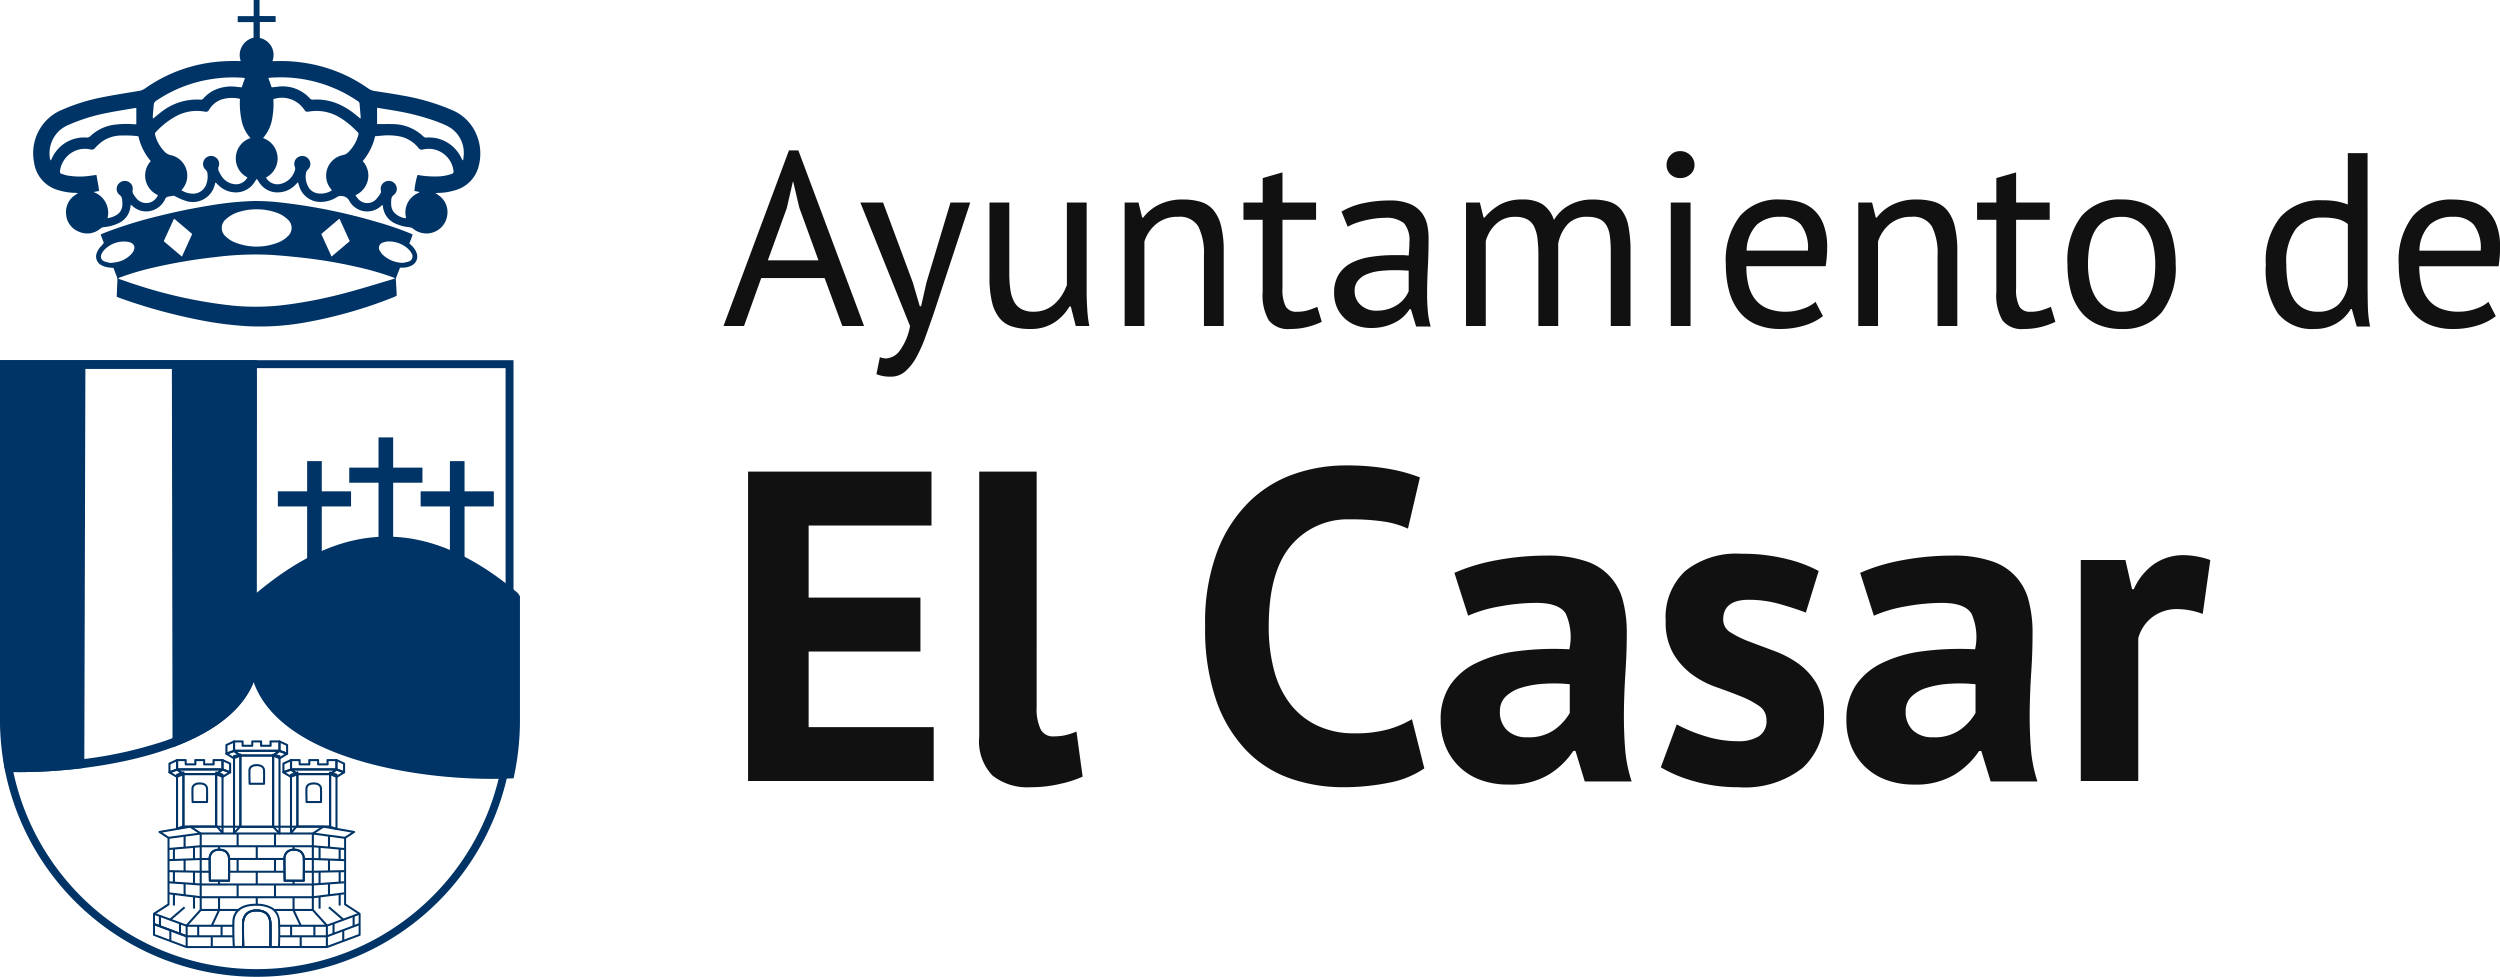 <svg xmlns="http://www.w3.org/2000/svg" xmlns:xlink="http://www.w3.org/1999/xlink" width="192.3" height="75.154" viewBox="0 0 192.3 75.154">
  <defs>
    <clipPath id="clip-path">
      <path id="escudo" d="M26.5,359.063v27.678c.3,3.543.326,3.676.469,3.994,6.066.19,17.254-1.34,19.171-7.277.04-.22.078-.443.109-.671V359.063Z" transform="translate(-26.5 -359.063)" fill="#036" stroke="#000" stroke-width="1"/>
    </clipPath>
  </defs>
  <g id="logo" transform="translate(-322.5 -64.923)">
    <path id="Trazado_10184" data-name="Trazado 10184" d="M7.93-3.686H3.052L1.729,0H.152L5.187-13.509h.722L10.963,0H9.291ZM3.563-5.054H7.457L5.983-9.1,5.51-11.115H5.491L5.018-9.063Zm11.152,1.71.534,1.824h.1l.419-1.843L17.613-9.5h1.52L16.321-.969Q16-.038,15.684.836a10.534,10.534,0,0,1-.693,1.558,3.952,3.952,0,0,1-.855,1.092,1.639,1.639,0,0,1-1.1.409,2.832,2.832,0,0,1-1.121-.19l.266-1.311a1.321,1.321,0,0,0,.475.1,1.391,1.391,0,0,0,1.026-.561A4.583,4.583,0,0,0,14.5,0L10.678-9.5h1.748ZM22.135-9.5v5.415a8.729,8.729,0,0,0,.086,1.3,2.731,2.731,0,0,0,.295.931,1.387,1.387,0,0,0,.57.561A1.947,1.947,0,0,0,24-1.1a2.415,2.415,0,0,0,.912-.161,2.375,2.375,0,0,0,.713-.447,3.253,3.253,0,0,0,.551-.656,3.97,3.97,0,0,0,.389-.789V-9.5h1.52v6.8q0,.684.048,1.416A9.407,9.407,0,0,0,28.291,0H27.246l-.38-1.5h-.1A3.779,3.779,0,0,1,25.593-.266a3.324,3.324,0,0,1-1.881.494,4.511,4.511,0,0,1-1.34-.18A2.05,2.05,0,0,1,21.4-.589a3.033,3.033,0,0,1-.589-1.226,7.935,7.935,0,0,1-.2-1.948V-9.5ZM37.107,0V-5.415a4.616,4.616,0,0,0-.428-2.233A1.646,1.646,0,0,0,35.112-8.4a2.523,2.523,0,0,0-1.662.542A2.884,2.884,0,0,0,32.528-6.5V0h-1.52V-9.5h1.064l.285,1.159h.076a3.441,3.441,0,0,1,1.226-1,4.016,4.016,0,0,1,1.833-.39,4.68,4.68,0,0,1,1.368.181,2.048,2.048,0,0,1,.979.636,3.033,3.033,0,0,1,.589,1.226,7.935,7.935,0,0,1,.2,1.947V0Zm3.04-9.5h1.482v-1.881l1.52-.437V-9.5h2.584v1.33H43.149v5.263a2.867,2.867,0,0,0,.247,1.4.9.9,0,0,0,.836.409,2.892,2.892,0,0,0,.836-.1q.342-.1.76-.275L46.17-.323a5.845,5.845,0,0,1-1.121.4,5.394,5.394,0,0,1-1.311.152A1.884,1.884,0,0,1,42.1-.428a3.846,3.846,0,0,1-.475-2.195V-8.17H40.147Zm7.543.7a5.473,5.473,0,0,1,1.681-.646,9.4,9.4,0,0,1,2-.209,3.957,3.957,0,0,1,1.586.266,2.211,2.211,0,0,1,.912.694,2.375,2.375,0,0,1,.418.94,5.129,5.129,0,0,1,.1,1.026q0,1.14-.057,2.223t-.057,2.052q0,.7.057,1.33A6.291,6.291,0,0,0,54.549.038H53.428l-.4-1.33h-.1a3.162,3.162,0,0,1-.427.523,2.74,2.74,0,0,1-.618.456,3.9,3.9,0,0,1-.836.332A4.024,4.024,0,0,1,49.97.152a3.284,3.284,0,0,1-1.131-.19,2.641,2.641,0,0,1-.9-.542,2.532,2.532,0,0,1-.6-.846,2.745,2.745,0,0,1-.218-1.121,2.638,2.638,0,0,1,.342-1.4,2.466,2.466,0,0,1,.959-.893A4.741,4.741,0,0,1,49.9-5.311a11.783,11.783,0,0,1,1.909-.142h.523a3.692,3.692,0,0,1,.522.038q.057-.57.057-1.026A2.04,2.04,0,0,0,52.5-7.9a2.139,2.139,0,0,0-1.52-.418,5.324,5.324,0,0,0-.694.049q-.37.049-.76.137a6.213,6.213,0,0,0-.741.215,3.692,3.692,0,0,0-.618.283Zm2.7,7.619a2.937,2.937,0,0,0,.95-.143,2.749,2.749,0,0,0,.722-.361,2.3,2.3,0,0,0,.5-.485,2.158,2.158,0,0,0,.294-.513V-4.256q-.266-.019-.542-.029t-.542-.01a9.751,9.751,0,0,0-1.15.066,3.639,3.639,0,0,0-.988.247,1.736,1.736,0,0,0-.684.494A1.2,1.2,0,0,0,48.7-2.7a1.4,1.4,0,0,0,.475,1.093A1.749,1.749,0,0,0,50.388-1.178ZM62.833,0V-5.377a11.381,11.381,0,0,0-.066-1.32,2.857,2.857,0,0,0-.257-.94,1.277,1.277,0,0,0-.542-.57,1.935,1.935,0,0,0-.922-.19,2.067,2.067,0,0,0-1.453.532,2.815,2.815,0,0,0-.807,1.33V0h-1.52V-9.5H58.33l.285,1.159h.076a4.468,4.468,0,0,1,1.188-1,3.49,3.49,0,0,1,1.757-.39,2.841,2.841,0,0,1,1.492.352,2.291,2.291,0,0,1,.9,1.226A3.079,3.079,0,0,1,65.236-9.31a3.583,3.583,0,0,1,1.739-.418,4.374,4.374,0,0,1,1.349.181,1.89,1.89,0,0,1,.912.636,2.924,2.924,0,0,1,.522,1.235A10,10,0,0,1,69.92-5.7V0H68.4V-5.719a9.207,9.207,0,0,0-.067-1.187,2.167,2.167,0,0,0-.266-.836,1.225,1.225,0,0,0-.551-.494A2.227,2.227,0,0,0,66.6-8.4a2,2,0,0,0-1.482.532,3.075,3.075,0,0,0-.76,1.52V0ZM73.017-9.5h1.52V0h-1.52Zm-.323-2.888a1.058,1.058,0,0,1,.295-.75.985.985,0,0,1,.751-.313,1.078,1.078,0,0,1,.779.313,1.009,1.009,0,0,1,.323.75.921.921,0,0,1-.323.722,1.137,1.137,0,0,1-.779.285,1.035,1.035,0,0,1-.751-.285A.962.962,0,0,1,72.694-12.388ZM84.721-.76a4.293,4.293,0,0,1-1.435.722,6.2,6.2,0,0,1-1.834.266,4.637,4.637,0,0,1-1.881-.352,3.346,3.346,0,0,1-1.311-1.007A4.359,4.359,0,0,1,77.5-2.7a7.855,7.855,0,0,1-.247-2.052,5.573,5.573,0,0,1,1.083-3.705,3.842,3.842,0,0,1,3.1-1.273,5.982,5.982,0,0,1,1.292.142,2.871,2.871,0,0,1,1.159.542,2.856,2.856,0,0,1,.836,1.13,4.833,4.833,0,0,1,.323,1.929A9.416,9.416,0,0,1,84.93-4.6h-6.1A5.812,5.812,0,0,0,79-3.116a2.888,2.888,0,0,0,.532,1.092,2.309,2.309,0,0,0,.94.684A3.737,3.737,0,0,0,81.89-1.1a3.86,3.86,0,0,0,1.292-.228,2.746,2.746,0,0,0,.969-.532ZM81.453-8.4a2.632,2.632,0,0,0-1.8.589A2.948,2.948,0,0,0,78.85-5.8h4.712a2.92,2.92,0,0,0-.551-2.023A2.047,2.047,0,0,0,81.453-8.4ZM93.537,0V-5.415a4.615,4.615,0,0,0-.428-2.233A1.646,1.646,0,0,0,91.542-8.4a2.523,2.523,0,0,0-1.662.542A2.884,2.884,0,0,0,88.958-6.5V0h-1.52V-9.5H88.5l.285,1.159h.076a3.441,3.441,0,0,1,1.226-1,4.016,4.016,0,0,1,1.833-.39,4.68,4.68,0,0,1,1.368.181,2.048,2.048,0,0,1,.979.636,3.033,3.033,0,0,1,.589,1.226,7.934,7.934,0,0,1,.2,1.947V0Zm3.04-9.5h1.482v-1.881l1.52-.437V-9.5h2.584v1.33H99.579v5.263a2.867,2.867,0,0,0,.247,1.4.9.9,0,0,0,.836.409,2.892,2.892,0,0,0,.836-.1q.342-.1.76-.275L102.6-.323a5.845,5.845,0,0,1-1.121.4,5.394,5.394,0,0,1-1.311.152,1.884,1.884,0,0,1-1.634-.656,3.846,3.846,0,0,1-.475-2.195V-8.17H96.577Zm6.954,4.75a5.614,5.614,0,0,1,1.074-3.7,3.8,3.8,0,0,1,3.088-1.283,4.518,4.518,0,0,1,1.852.352,3.361,3.361,0,0,1,1.3,1.007,4.354,4.354,0,0,1,.76,1.577,7.884,7.884,0,0,1,.247,2.043,5.614,5.614,0,0,1-1.074,3.7A3.8,3.8,0,0,1,107.692.228a4.518,4.518,0,0,1-1.853-.352,3.361,3.361,0,0,1-1.3-1.007,4.354,4.354,0,0,1-.76-1.577A7.884,7.884,0,0,1,103.531-4.75Zm1.577,0a6.6,6.6,0,0,0,.142,1.387A3.656,3.656,0,0,0,105.7-2.2a2.4,2.4,0,0,0,.8.8,2.241,2.241,0,0,0,1.2.3q2.584.019,2.584-3.648a6.7,6.7,0,0,0-.143-1.406,3.656,3.656,0,0,0-.447-1.159,2.319,2.319,0,0,0-.8-.788,2.3,2.3,0,0,0-1.2-.295Q105.108-8.417,105.108-4.75Zm21.508,1.482q0,.969.019,1.758a8.984,8.984,0,0,0,.171,1.549H125.78l-.38-1.349h-.076a3.062,3.062,0,0,1-1.1,1.1,3.2,3.2,0,0,1-1.691.437,3.336,3.336,0,0,1-2.822-1.2,6.14,6.14,0,0,1-.922-3.743,5.316,5.316,0,0,1,1.149-3.7A4.062,4.062,0,0,1,123.1-9.671a6.374,6.374,0,0,1,1.111.076,5.714,5.714,0,0,1,.883.247V-13.3h1.52ZM122.778-1.1a2.241,2.241,0,0,0,1.539-.5,2.687,2.687,0,0,0,.779-1.53V-7.847a2.129,2.129,0,0,0-.779-.38,4.75,4.75,0,0,0-1.159-.114,2.559,2.559,0,0,0-2.052.865,4.208,4.208,0,0,0-.741,2.765,7.917,7.917,0,0,0,.123,1.444,3.411,3.411,0,0,0,.409,1.14,2.13,2.13,0,0,0,.75.75A2.183,2.183,0,0,0,122.778-1.1Zm13.7.342a4.293,4.293,0,0,1-1.434.722,6.2,6.2,0,0,1-1.833.266,4.637,4.637,0,0,1-1.881-.352,3.346,3.346,0,0,1-1.311-1.007,4.359,4.359,0,0,1-.76-1.568,7.855,7.855,0,0,1-.247-2.052,5.573,5.573,0,0,1,1.083-3.705,3.842,3.842,0,0,1,3.1-1.273,5.982,5.982,0,0,1,1.292.142,2.87,2.87,0,0,1,1.159.542,2.856,2.856,0,0,1,.836,1.13,4.833,4.833,0,0,1,.323,1.929,9.415,9.415,0,0,1-.114,1.387h-6.1a5.812,5.812,0,0,0,.171,1.482,2.888,2.888,0,0,0,.532,1.092,2.309,2.309,0,0,0,.941.684,3.737,3.737,0,0,0,1.415.238,3.86,3.86,0,0,0,1.292-.228,2.746,2.746,0,0,0,.969-.532ZM133.209-8.4a2.632,2.632,0,0,0-1.8.589,2.948,2.948,0,0,0-.808,2.014h4.712a2.92,2.92,0,0,0-.551-2.023A2.047,2.047,0,0,0,133.209-8.4ZM2.04,11.2H16.15v4.148H6.7V20.89h8.6v4.148H6.7v5.814H16.32V35H2.04Zm22.2,18.088a3.7,3.7,0,0,0,.306,1.734,1.047,1.047,0,0,0,.986.544,4.655,4.655,0,0,0,.8-.068,4.831,4.831,0,0,0,.969-.306l.476,3.468a8.373,8.373,0,0,1-1.666.544,9.778,9.778,0,0,1-2.312.272,4.335,4.335,0,0,1-2.958-.9,3.793,3.793,0,0,1-1.02-2.975V11.2h4.42ZM54.06,34.026a7.144,7.144,0,0,1-2.771,1.113,17.517,17.517,0,0,1-3.451.337,12.366,12.366,0,0,1-4.063-.663,8.691,8.691,0,0,1-3.383-2.142,10.532,10.532,0,0,1-2.329-3.842A16.7,16.7,0,0,1,37.2,23.1a15.518,15.518,0,0,1,.969-5.865,10.638,10.638,0,0,1,2.516-3.808,9.285,9.285,0,0,1,3.451-2.074,12.077,12.077,0,0,1,3.808-.629A18.588,18.588,0,0,1,51.391,11a12.617,12.617,0,0,1,2.329.646L52.8,15.586a6.742,6.742,0,0,0-1.853-.544,16.922,16.922,0,0,0-2.6-.17,5.675,5.675,0,0,0-4.539,2.01q-1.717,2.01-1.717,6.235a12.9,12.9,0,0,0,.408,3.356,7.234,7.234,0,0,0,1.241,2.589,5.729,5.729,0,0,0,2.074,1.669,6.56,6.56,0,0,0,2.873.6,9.387,9.387,0,0,0,2.584-.306,7.588,7.588,0,0,0,1.836-.782Zm2.312-15.04a14.544,14.544,0,0,1,3.23-.969,20.817,20.817,0,0,1,3.91-.357,8.878,8.878,0,0,1,2.958.425,4.262,4.262,0,0,1,2.873,3.077,9.545,9.545,0,0,1,.289,2.448q0,1.5-.1,3.009t-.119,2.975q-.017,1.462.085,2.839a10.691,10.691,0,0,0,.51,2.6H66.4l-.714-2.346h-.17a6.051,6.051,0,0,1-1.887,1.819,5.725,5.725,0,0,1-3.111.765,6.065,6.065,0,0,1-2.142-.357,4.579,4.579,0,0,1-2.686-2.584,5.232,5.232,0,0,1-.374-2.023,4.73,4.73,0,0,1,.7-2.635,5.041,5.041,0,0,1,2.006-1.734,9.964,9.964,0,0,1,3.128-.918,22.166,22.166,0,0,1,4.063-.153,4.417,4.417,0,0,0-.272-2.737q-.51-.833-2.278-.833a15.53,15.53,0,0,0-2.805.272,10.256,10.256,0,0,0-2.431.714Zm5.61,12.648a3.4,3.4,0,0,0,2.108-.595,4.151,4.151,0,0,0,1.156-1.275v-2.21a12.159,12.159,0,0,0-2.023-.034,7.382,7.382,0,0,0-1.717.306,2.886,2.886,0,0,0-1.19.68,1.52,1.52,0,0,0-.442,1.122,1.93,1.93,0,0,0,.561,1.479A2.17,2.17,0,0,0,61.982,31.634Zm18.394-1.326A1.269,1.269,0,0,0,79.8,29.22a6.963,6.963,0,0,0-1.428-.748q-.85-.34-1.87-.7a7.025,7.025,0,0,1-1.87-.986,5.4,5.4,0,0,1-1.428-1.6,4.826,4.826,0,0,1-.578-2.5,4.863,4.863,0,0,1,1.5-3.842,6.31,6.31,0,0,1,4.318-1.326,13.884,13.884,0,0,1,3.5.408,10.132,10.132,0,0,1,2.448.918l-.986,3.2q-.782-.306-1.972-.646a8.746,8.746,0,0,0-2.414-.34q-1.972,0-1.972,1.53a1.131,1.131,0,0,0,.578.986,7.629,7.629,0,0,0,1.428.7q.85.323,1.87.7a8.115,8.115,0,0,1,1.87.969,5.068,5.068,0,0,1,1.428,1.547,4.659,4.659,0,0,1,.578,2.448A5.18,5.18,0,0,1,83.147,34,7.209,7.209,0,0,1,78.2,35.476a12.081,12.081,0,0,1-3.383-.459,10.412,10.412,0,0,1-2.567-1.071l1.224-3.3a11.8,11.8,0,0,0,2.074.867,8.434,8.434,0,0,0,2.652.425,2.941,2.941,0,0,0,1.581-.374A1.369,1.369,0,0,0,80.376,30.308Zm7.208-11.322a14.544,14.544,0,0,1,3.23-.969,20.817,20.817,0,0,1,3.91-.357,8.878,8.878,0,0,1,2.958.425,4.262,4.262,0,0,1,2.873,3.077,9.545,9.545,0,0,1,.289,2.448q0,1.5-.1,3.009t-.119,2.975q-.017,1.462.085,2.839a10.691,10.691,0,0,0,.51,2.6h-3.6L96.9,32.688h-.17a6.051,6.051,0,0,1-1.887,1.819,5.725,5.725,0,0,1-3.111.765,6.065,6.065,0,0,1-2.142-.357A4.579,4.579,0,0,1,86.9,32.331a5.232,5.232,0,0,1-.374-2.023,4.73,4.73,0,0,1,.7-2.635,5.041,5.041,0,0,1,2.006-1.734,9.964,9.964,0,0,1,3.128-.918,22.166,22.166,0,0,1,4.063-.153,4.417,4.417,0,0,0-.272-2.737q-.51-.833-2.278-.833a15.53,15.53,0,0,0-2.805.272,10.256,10.256,0,0,0-2.431.714Zm5.61,12.648a3.4,3.4,0,0,0,2.108-.595,4.151,4.151,0,0,0,1.156-1.275v-2.21a12.159,12.159,0,0,0-2.023-.034,7.382,7.382,0,0,0-1.717.306,2.887,2.887,0,0,0-1.19.68,1.52,1.52,0,0,0-.442,1.122,1.93,1.93,0,0,0,.561,1.479A2.17,2.17,0,0,0,93.194,31.634Zm20.74-9.486a5.758,5.758,0,0,0-1.9-.374,3.116,3.116,0,0,0-1.989.629,3.029,3.029,0,0,0-1.071,1.615V35h-4.42V18h3.434l.51,2.244h.136a4.635,4.635,0,0,1,1.564-1.938,3.971,3.971,0,0,1,2.312-.68,6.431,6.431,0,0,1,2.006.374Z" transform="translate(378 90)" fill="#111"/>
    <g id="Grupo_10587" data-name="Grupo 10587" transform="translate(-3344 -2230.137)">
      <g id="layer4" transform="translate(3666.5 2322.767)">
        <path id="path3792-9-6-5-1" d="M27.176,359.739v26.973c.153,1.782.232,2.663.29,3.156.009.079.018.146.026.2.159,0,.32,0,.483,0a39.859,39.859,0,0,0,5.119-.343,31.814,31.814,0,0,0,5.412-1.163,15.791,15.791,0,0,0,4.508-2.145,7.9,7.9,0,0,0,1.551-1.457,5.484,5.484,0,0,0,.92-1.674c.036-.2.065-.377.09-.551v-23h-18.4m-.676-.676H46.25v23.724c-.032.228-.069.451-.109.671-1.816,5.623-11.945,7.292-18.166,7.292-.348,0-.684-.005-1.005-.015-.144-.318-.165-.451-.469-3.994Z" transform="translate(-26.5 -359.063)" fill="#036"/>
        <g id="Enmascarar_grupo_47" data-name="Enmascarar grupo 47" transform="translate(0 0)" clip-path="url(#clip-path)">
          <path id="path6010" d="M115.385,360.344l-6.542.037.057,32.836a29.953,29.953,0,0,0,6.4-1.555Z" transform="translate(-108.816 -360.242)" fill="#036"/>
        </g>
        <g id="Enmascarar_grupo_48" data-name="Enmascarar grupo 48" transform="translate(0 0)" clip-path="url(#clip-path)">
          <path id="path6010-2" data-name="path6010" d="M115.385,360.344l-6.542.037.057,32.836a29.953,29.953,0,0,0,6.4-1.555Z" transform="translate(-95.623 -360.242)" fill="#036"/>
        </g>
      </g>
      <g id="g3541" transform="translate(3687.873 2328.706)">
        <g id="g6337" transform="translate(0 0)">
          <path id="path8-4" d="M364.136,429.211h2.252v-2.324h1.126v2.324h2.252v1.162h-2.252v4.647h-1.126v-4.647h-2.252Z" transform="translate(-358.645 -426.888)" fill="#036"/>
          <path id="path8-4-3" d="M285.136,455.455h2.252v-2.324h1.126v2.324h2.252v1.162h-2.252v4.647h-1.126v-4.647h-2.252Z" transform="translate(-285.136 -451.307)" fill="#036"/>
          <path id="path8-4-3-5" d="M443.136,455.455h2.252v-2.324h1.126v2.324h2.252v1.162h-2.252v4.647h-1.126v-4.647h-2.252Z" transform="translate(-432.154 -451.307)" fill="#036"/>
        </g>
      </g>
      <path id="path6002" d="M284.979,536.124c-3.6.012-6.852,1.806-9.95,4.446l-.03.042v5.164c1.179,6.41,12.733,8.223,19.345,7.953a19.874,19.874,0,0,0,.4-4v-9.373l-.037-.055C291.17,537.329,287.958,536.115,284.979,536.124Z" transform="translate(3411.25 1800.715)" fill="#036" stroke="#036" stroke-width="1"/>
      <g id="layer5-6" transform="translate(3678.263 2352.014)">
        <g id="g9912" transform="translate(0 0)">
          <g id="g7311" transform="translate(1.19 0)">
            <g id="g7280" transform="translate(8.766 1.431)">
              <path id="path4510" d="M357.933,287.974a.08.08,0,0,1,.025,0l.494.165a.08.08,0,0,1,.054.075v4.171a.079.079,0,0,1-.105.075l-.494-.168a.079.079,0,0,1-.054-.075v-4.168a.079.079,0,0,1,.079-.079Zm.415.3-.335-.112v4l.335.114Z" transform="translate(-354.263 -287.009)" fill="#036"/>
              <path id="path4512" d="M365.3,285.688a.079.079,0,0,1-.03-.006l-.51-.209a.079.079,0,0,1-.016-.138l.492-.354a.079.079,0,0,1,.074-.01l.588.214a.079.079,0,0,1,.014.142l-.57.349A.079.079,0,0,1,365.3,285.688Zm-.347-.308.34.139.395-.242-.393-.143Z" transform="translate(-361.12 -284.24)" fill="#036"/>
              <path id="path4514" d="M370.975,275.832a.08.08,0,0,1,.034.008l.585.275a.08.08,0,0,1,.046.072v.665a.08.08,0,0,1-.107.075l-.585-.214a.08.08,0,0,1-.052-.075v-.726a.079.079,0,0,1,.079-.079Zm.506.4-.426-.2v.545l.426.156Z" transform="translate(-366.813 -275.832)" fill="#036"/>
              <path id="path4526" d="M327.463,287.732a.079.079,0,0,1,.079.079v4.074a.08.08,0,0,1-.019.051l-.494.591a.079.079,0,0,1-.14-.051V288a.079.079,0,0,1,.052-.074l.494-.184A.08.08,0,0,1,327.463,287.732Zm-.079,4.124v-3.93l-.335.125v4.206Z" transform="translate(-326.304 -286.786)" fill="#036"/>
              <path id="path4528" d="M320.177,285.688a.079.079,0,0,1-.042-.012l-.57-.349a.079.079,0,0,1,.014-.142l.588-.214a.079.079,0,0,1,.074.01l.492.354a.079.079,0,0,1-.016.138l-.51.209A.079.079,0,0,1,320.177,285.688Zm-.388-.41.395.242.34-.139-.341-.246Z" transform="translate(-319.528 -284.24)" fill="#036"/>
              <path id="path4530" d="M320.225,275.832a.079.079,0,0,1,.079.079v.726a.079.079,0,0,1-.052.075l-.585.214a.08.08,0,0,1-.107-.075v-.665a.08.08,0,0,1,.046-.072l.585-.275A.08.08,0,0,1,320.225,275.832Zm-.079.75v-.545l-.426.2v.5Z" transform="translate(-319.558 -275.832)" fill="#036"/>
              <path id="path4542" d="M330.4,284.885a.079.079,0,0,1,.048.143l-.47.36a.08.08,0,0,1-.048.016h-2.565a.08.08,0,0,1-.048-.016l-.471-.358a.079.079,0,0,1,.048-.143l3.506,0Zm-.5.36.262-.2h-3.036l.262.2Z" transform="translate(-326.235 -284.165)" fill="#036"/>
              <path id="path4544" d="M326.967,275.831h.662a.079.079,0,0,1,.079.079v.252h.584v-.252a.079.079,0,0,1,.079-.079h.679a.079.079,0,0,1,.079.079v.252h.567v-.252a.079.079,0,0,1,.079-.079h.684a.079.079,0,0,1,.079.079v.717a.079.079,0,0,1-.079.079h-3.495a.079.079,0,0,1-.079-.079v-.717A.079.079,0,0,1,326.967,275.831Zm.583.159h-.5v.558h3.336v-.558h-.525v.252a.079.079,0,0,1-.079.079h-.726a.079.079,0,0,1-.079-.079v-.252h-.52v.252a.079.079,0,0,1-.079.079h-.743a.079.079,0,0,1-.079-.079Z" transform="translate(-326.302 -275.831)" fill="#036"/>
              <path id="path4546" d="M333.074,289.42H335.6a.079.079,0,0,1,.079.079v4.032a.079.079,0,0,1-.079.079h-2.524a.079.079,0,0,1-.079-.079V289.5A.079.079,0,0,1,333.074,289.42Zm2.445.159h-2.365v3.873h2.365Zm-1.2.561h.02a.813.813,0,0,1,.421.1.468.468,0,0,1,.215.408c.012.345,0,1,0,1a.079.079,0,0,1-.079.078h-1.108a.079.079,0,0,1-.079-.077c0-.007-.021-.684-.013-1.01a.461.461,0,0,1,.21-.4A.772.772,0,0,1,334.323,290.14Zm.5,1.428c0-.183.011-.645,0-.915a.314.314,0,0,0-.14-.279.666.666,0,0,0-.339-.075h-.018c-.21,0-.462.06-.469.345-.006.257.006.737.011.924Z" transform="translate(-331.924 -288.34)" fill="#036"/>
            </g>
            <path id="path4764" d="M303.162,270.7l.017,0,.494.108a.079.079,0,0,1,.063.078v5.936a.079.079,0,0,1-.137.055l-.494-.514a.079.079,0,0,1-.022-.055v-5.53a.079.079,0,0,1,.079-.079Zm.415.251-.335-.073v5.4l.335.349Z" transform="translate(-295.109 -269.673)" fill="#036"/>
            <path id="path4766" d="M310.153,267.685a.08.08,0,0,1-.03-.006l-.51-.209a.079.079,0,0,1-.016-.138l.492-.354a.079.079,0,0,1,.074-.01l.588.214a.079.079,0,0,1,.014.142l-.57.349A.08.08,0,0,1,310.153,267.685Zm-.347-.308.34.139.395-.242-.393-.143Z" transform="translate(-301.59 -266.237)" fill="#036"/>
            <path id="path4768" d="M315.828,257.828a.08.08,0,0,1,.034.008l.585.275a.079.079,0,0,1,.046.072v.665a.08.08,0,0,1-.107.075l-.585-.214a.08.08,0,0,1-.052-.075v-.726a.08.08,0,0,1,.079-.079Zm.506.4-.426-.2v.545l.426.156Z" transform="translate(-307.283 -257.828)" fill="#036"/>
            <path id="path4780" d="M272.316,270.454a.079.079,0,0,1,.079.079v5.515a.079.079,0,0,1-.021.054l-.494.533a.079.079,0,0,1-.138-.054V270.66a.079.079,0,0,1,.06-.077l.494-.127Zm-.079,5.563v-5.381l-.335.086v5.657Z" transform="translate(-266.774 -269.45)" fill="#036"/>
            <path id="path4782" d="M265.03,267.685a.079.079,0,0,1-.042-.012l-.57-.349a.079.079,0,0,1,.014-.142l.588-.214a.079.079,0,0,1,.074.01l.492.354a.079.079,0,0,1-.016.138l-.51.209A.08.08,0,0,1,265.03,267.685Zm-.388-.41.395.242.34-.139-.341-.246Z" transform="translate(-259.998 -266.237)" fill="#036"/>
            <path id="path4784" d="M265.078,257.828a.08.08,0,0,1,.079.079v.726a.079.079,0,0,1-.052.075l-.585.214a.08.08,0,0,1-.107-.075v-.665a.08.08,0,0,1,.046-.072l.585-.275A.08.08,0,0,1,265.078,257.828Zm-.079.75v-.545l-.426.2v.5Z" transform="translate(-260.028 -257.828)" fill="#036"/>
            <path id="path4796" d="M275.253,266.882a.079.079,0,0,1,.048.143l-.47.36a.079.079,0,0,1-.048.016h-2.565a.079.079,0,0,1-.048-.016l-.471-.358a.079.079,0,0,1,.048-.143l3.506,0Zm-.5.36.262-.2h-3.036l.262.2Z" transform="translate(-266.705 -266.162)" fill="#036"/>
            <path id="path4798" d="M271.82,257.827h.662a.079.079,0,0,1,.079.079v.252h.584v-.252a.079.079,0,0,1,.079-.079h.679a.079.079,0,0,1,.079.079v.252h.567v-.252a.079.079,0,0,1,.079-.079h.684a.079.079,0,0,1,.079.079v.717a.079.079,0,0,1-.079.079H271.82a.079.079,0,0,1-.079-.079v-.717A.079.079,0,0,1,271.82,257.827Zm.583.159h-.5v.558h3.336v-.558h-.525v.252a.079.079,0,0,1-.079.079H273.9a.079.079,0,0,1-.079-.079v-.252h-.52v.252a.079.079,0,0,1-.079.079h-.743a.079.079,0,0,1-.079-.079Z" transform="translate(-266.773 -257.827)" fill="#036"/>
            <path id="path4800" d="M277.9,271.4h2.528a.079.079,0,0,1,.079.079v5.486a.079.079,0,0,1-.079.079H277.9a.079.079,0,0,1-.079-.079v-5.486A.079.079,0,0,1,277.9,271.4Zm2.448.159h-2.369v5.327h2.369Zm-1.2.583h.02a.812.812,0,0,1,.421.1.469.469,0,0,1,.215.409c.012.346,0,1,0,1a.079.079,0,0,1-.079.078h0l-1.108,0a.079.079,0,0,1-.079-.077c0-.007-.021-.684-.013-1.01a.463.463,0,0,1,.21-.4A.771.771,0,0,1,279.151,272.139Zm.5,1.432c0-.183.011-.647,0-.917a.316.316,0,0,0-.14-.28.664.664,0,0,0-.339-.075h-.018c-.21,0-.462.06-.469.346-.006.257.006.738.011.925Z" transform="translate(-272.369 -270.318)" fill="#036"/>
            <g id="g7291" transform="translate(0 1.431)">
              <path id="path7293" d="M357.933,287.974a.08.08,0,0,1,.025,0l.491.165a.079.079,0,0,1,.054.075v4.48a.079.079,0,0,1-.14.052l-.491-.572a.08.08,0,0,1-.019-.052v-4.074a.079.079,0,0,1,.079-.079Zm.411.3-.332-.112V292.1l.332.386Z" transform="translate(-354.259 -287.009)" fill="#036"/>
              <path id="path7295" d="M365.3,285.688a.079.079,0,0,1-.03-.006l-.51-.209a.079.079,0,0,1-.016-.138l.492-.354a.079.079,0,0,1,.074-.01l.588.214a.079.079,0,0,1,.014.142l-.57.349A.079.079,0,0,1,365.3,285.688Zm-.347-.308.34.139.395-.242-.393-.143Z" transform="translate(-361.12 -284.24)" fill="#036"/>
              <path id="path7297" d="M370.975,275.832a.08.08,0,0,1,.034.008l.585.275a.08.08,0,0,1,.046.072v.665a.08.08,0,0,1-.107.075l-.585-.214a.08.08,0,0,1-.052-.075v-.726a.079.079,0,0,1,.079-.079Zm.506.4-.426-.2v.545l.426.156Z" transform="translate(-366.813 -275.832)" fill="#036"/>
              <path id="path7299" d="M327.463,287.732a.079.079,0,0,1,.079.079v4.145a.079.079,0,0,1-.051.074l-.494.19a.079.079,0,0,1-.108-.074V288a.079.079,0,0,1,.052-.074l.494-.184A.08.08,0,0,1,327.463,287.732Zm-.079,4.17v-3.976l-.335.125v3.979Z" transform="translate(-326.304 -286.786)" fill="#036"/>
              <path id="path7301" d="M320.177,285.688a.079.079,0,0,1-.042-.012l-.57-.349a.079.079,0,0,1,.014-.142l.588-.214a.079.079,0,0,1,.074.01l.492.354a.079.079,0,0,1-.016.138l-.51.209A.079.079,0,0,1,320.177,285.688Zm-.388-.41.395.242.34-.139-.341-.246Z" transform="translate(-319.528 -284.24)" fill="#036"/>
              <path id="path7303" d="M320.225,275.832a.079.079,0,0,1,.079.079v.726a.079.079,0,0,1-.052.075l-.585.214a.08.08,0,0,1-.107-.075v-.665a.08.08,0,0,1,.046-.072l.585-.275A.08.08,0,0,1,320.225,275.832Zm-.079.75v-.545l-.426.2v.5Z" transform="translate(-319.558 -275.832)" fill="#036"/>
              <path id="path7305" d="M330.4,284.885a.079.079,0,0,1,.048.143l-.47.36a.08.08,0,0,1-.048.016h-2.565a.08.08,0,0,1-.048-.016l-.471-.358a.079.079,0,0,1,.048-.143l3.506,0Zm-.5.36.262-.2h-3.036l.262.2Z" transform="translate(-326.235 -284.165)" fill="#036"/>
              <path id="path7307" d="M326.967,275.831h.662a.079.079,0,0,1,.079.079v.252h.584v-.252a.079.079,0,0,1,.079-.079h.679a.079.079,0,0,1,.079.079v.252h.567v-.252a.079.079,0,0,1,.079-.079h.684a.079.079,0,0,1,.079.079v.717a.079.079,0,0,1-.079.079h-3.495a.079.079,0,0,1-.079-.079v-.717A.079.079,0,0,1,326.967,275.831Zm.583.159h-.5v.558h3.336v-.558h-.525v.252a.079.079,0,0,1-.079.079h-.726a.079.079,0,0,1-.079-.079v-.252h-.52v.252a.079.079,0,0,1-.079.079h-.743a.079.079,0,0,1-.079-.079Z" transform="translate(-326.302 -275.831)" fill="#036"/>
              <path id="path7309" d="M333.074,289.42H335.6a.079.079,0,0,1,.079.079v4.032a.079.079,0,0,1-.079.079h-2.524a.079.079,0,0,1-.079-.079V289.5A.079.079,0,0,1,333.074,289.42Zm2.445.159h-2.365v3.873h2.365Zm-1.2.561h.02a.813.813,0,0,1,.421.1.468.468,0,0,1,.215.408c.012.345,0,1,0,1a.079.079,0,0,1-.079.078h-1.108a.079.079,0,0,1-.079-.077c0-.007-.021-.684-.013-1.01a.461.461,0,0,1,.21-.4A.772.772,0,0,1,334.323,290.14Zm.5,1.428c0-.183.011-.645,0-.915a.314.314,0,0,0-.14-.279.666.666,0,0,0-.339-.075h-.018c-.21,0-.462.06-.469.345-.006.257.006.737.011.924Z" transform="translate(-331.924 -288.34)" fill="#036"/>
            </g>
          </g>
          <g id="g5761" transform="translate(4.284 8.331)">
            <g id="g5757">
              <path id="path4989" d="M451.859,573.777h-1.47a.08.08,0,0,1-.079-.078c0-.011-.025-1.137-.015-1.679a.767.767,0,0,1,.258-.613.851.851,0,0,1,.546-.171h.027a.9.9,0,0,1,.552.162.787.787,0,0,1,.266.633c.016.573,0,1.656,0,1.666A.079.079,0,0,1,451.859,573.777Zm-1.392-.159h1.314c0-.259.017-1.1,0-1.581a.631.631,0,0,0-.205-.513.752.752,0,0,0-.457-.128H451.1a.577.577,0,0,0-.645.627C450.445,572.478,450.462,573.353,450.467,573.617Z" transform="translate(-450.292 -571.237)" fill="#036"/>
              <path id="path4991" d="M524.211,573.777h-1.47a.08.08,0,0,1-.078-.067.074.074,0,0,1,0-.011c0-.011-.025-1.137-.015-1.679a.767.767,0,0,1,.258-.613.85.85,0,0,1,.546-.171h.027a.9.9,0,0,1,.552.162.788.788,0,0,1,.266.633c.016.573,0,1.656,0,1.666A.079.079,0,0,1,524.211,573.777Zm-1.392-.159h1.314c0-.259.017-1.1,0-1.581a.631.631,0,0,0-.205-.513.752.752,0,0,0-.457-.128h-.023a.577.577,0,0,0-.645.627C522.8,572.478,522.813,573.353,522.819,573.617Z" transform="translate(-516.894 -571.237)" fill="#036"/>
            </g>
            <path id="path4993" d="M484.754,632.936h-2.078a.079.079,0,0,1-.079-.077c0-.05-.035-1.034-.021-1.8a1.08,1.08,0,0,1,.352-.855,1.157,1.157,0,0,1,.751-.238h.037a1.228,1.228,0,0,1,.761.226.87.87,0,0,1,.258.344,1.479,1.479,0,0,1,.105.54c.023.824-.006,1.774-.007,1.784A.079.079,0,0,1,484.754,632.936Zm-2-.16h1.924c.006-.242.023-1.014,0-1.7a.948.948,0,0,0-.3-.764,1.079,1.079,0,0,0-.665-.192h-.034a.861.861,0,0,0-.944.937C482.723,631.71,482.745,632.526,482.753,632.776Z" transform="translate(-480.007 -625.297)" fill="#036"/>
          </g>
          <g id="g5969" transform="translate(0 6.555)">
            <path id="path4815" d="M399.271,548.892h10.277l2.349.407a.079.079,0,0,1,.03.145l-.654.425v5.036l1.081.7a.08.08,0,0,1,.036.067v1.621a.079.079,0,0,1-.052.074l-2.508.937a.08.08,0,0,1-.028.005h-4.355a.079.079,0,0,1-.079-.081q0-.09,0-.183c.007-.5.015-1.068,0-1.593a1.32,1.32,0,0,0-.093-.481.777.777,0,0,0-.093-.163.664.664,0,0,0-.115-.121.719.719,0,0,0-.141-.085.956.956,0,0,0-.162-.059,1.521,1.521,0,0,0-.363-.047h-.034a1.274,1.274,0,0,0-.331.041.912.912,0,0,0-.162.061.767.767,0,0,0-.144.089.725.725,0,0,0-.123.124.775.775,0,0,0-.093.162,1.19,1.19,0,0,0-.093.46c-.008.464,0,1.016.011,1.5,0,.1,0,.2.005.294a.079.079,0,0,1-.079.081H399a.08.08,0,0,1-.028-.005l-2.5-.937a.079.079,0,0,1-.052-.074V555.67a.08.08,0,0,1,.036-.067l1.081-.7V549.87l-.657-.425a.079.079,0,0,1,.03-.145l2.352-.407Zm10.256.159H399.278l-2.145.372.523.338a.079.079,0,0,1,.036.067v5.123a.08.08,0,0,1-.036.067l-1.081.7v1.523l2.439.913h4.267c0-.069,0-.14,0-.212-.009-.488-.02-1.042-.011-1.509a1.347,1.347,0,0,1,.106-.522.931.931,0,0,1,.113-.194.885.885,0,0,1,.149-.151.925.925,0,0,1,.174-.108,1.069,1.069,0,0,1,.19-.072,1.431,1.431,0,0,1,.373-.046h.038a1.677,1.677,0,0,1,.4.052,1.1,1.1,0,0,1,.189.069.873.873,0,0,1,.171.1.821.821,0,0,1,.143.149.935.935,0,0,1,.113.2,1.476,1.476,0,0,1,.106.539c.015.528.007,1.1,0,1.6q0,.052,0,.1h4.26l2.443-.913v-1.523l-1.081-.7a.079.079,0,0,1-.036-.067v-5.123a.079.079,0,0,1,.036-.067l.52-.338Zm-8.041,1.616h.042a.9.9,0,0,1,.551.162.788.788,0,0,1,.266.633c.016.573,0,1.657,0,1.668a.079.079,0,0,1-.079.078h0l-1.469,0a.08.08,0,0,1-.079-.078c0-.011-.027-1.137-.017-1.678a.779.779,0,0,1,.24-.6.817.817,0,0,1,.517-.186Zm.7,2.383c0-.259.016-1.1,0-1.582a.631.631,0,0,0-.205-.513.751.751,0,0,0-.457-.128h-.065a.572.572,0,0,0-.6.628c-.008.455.009,1.33.015,1.594Zm5.054-2.383h.042a.9.9,0,0,1,.552.162.788.788,0,0,1,.266.633c.016.573-.006,1.657-.007,1.668a.08.08,0,0,1-.079.078h0l-1.469,0a.079.079,0,0,1-.079-.078c0-.011-.023-1.137-.013-1.678a.779.779,0,0,1,.24-.6.817.817,0,0,1,.517-.186h.033Zm.7,2.383c0-.259.019-1.1.005-1.582a.632.632,0,0,0-.205-.513.752.752,0,0,0-.457-.128h-.065a.572.572,0,0,0-.6.628c-.008.455.007,1.329.012,1.594Z" transform="translate(-396.415 -548.892)" fill="#036"/>
            <path id="path4817" d="M399.8,635.858h-.159v-1.57l-2.451-.9.055-.149,2.5.921a.08.08,0,0,1,.052.075Z" transform="translate(-397.125 -626.533)" fill="#036"/>
            <path id="path4819" d="M428.26,631.163l-.118-.107,1.093-1.211.118.107Z" transform="translate(-425.62 -623.411)" fill="#036"/>
            <path id="path4821" d="M441.812,562.537h-.159v-5.855h.159Z" transform="translate(-438.057 -556.063)" fill="#036"/>
            <path id="path4823" d="M432.868,549.746l-.789-.517.087-.133.789.517Z" transform="translate(-429.245 -549.08)" fill="#036"/>
            <path id="path4825" d="M411.346,555.984l-.021-.158,2.489-.335.021.158Z" transform="translate(-410.139 -554.967)" fill="#036"/>
            <path id="path4827" d="M563.962,635.858H563.8v-1.626a.079.079,0,0,1,.052-.075l2.5-.921.055.149-2.451.9Z" transform="translate(-550.5 -626.533)" fill="#036"/>
            <path id="path4829" d="M551.544,631.163l-1.093-1.211.118-.107,1.093,1.211Z" transform="translate(-538.209 -623.411)" fill="#036"/>
            <path id="path4831" d="M550.34,562.537h-.159v-5.855h.159Z" transform="translate(-537.96 -556.063)" fill="#036"/>
            <path id="path4833" d="M550.822,549.746l-.087-.133.789-.517.087.133Z" transform="translate(-538.47 -549.08)" fill="#036"/>
            <path id="path4835" d="M553.419,555.984l-2.489-.335.021-.158,2.489.335Z" transform="translate(-538.65 -554.967)" fill="#036"/>
            <path id="path4841" d="M445.515,629.664H442.6v-.159h2.913a.079.079,0,0,1,0,.159Z" transform="translate(-438.931 -623.099)" fill="#036"/>
            <path id="path4841-2" data-name="path4841" d="M444.595,629.664h-2.913a.079.079,0,1,1,0-.159h2.913Z" transform="translate(-432.288 -623.099)" fill="#036"/>
            <path id="path4843" d="M451.232,555.65H442.6v-.159h8.63Z" transform="translate(-438.931 -554.967)" fill="#036"/>
            <path id="path4839" d="M516.673,644.9H513.03v-.159h3.643Z" transform="translate(-503.316 -637.122)" fill="#036"/>
            <path id="path5542" d="M432.888,644.9H429.32v-.159h3.569Z" transform="translate(-426.704 -637.122)" fill="#036"/>
            <path id="path4963" d="M475.017,624.485h.061a2.375,2.375,0,0,1,1.227.286,1.18,1.18,0,0,1,.418.44,1.581,1.581,0,0,1,.174.7c.038,1.08-.01,1.9-.01,1.9a.079.079,0,0,1-.079.075h-.657a.079.079,0,0,1-.079-.081q0-.089,0-.183c.007-.5.015-1.069,0-1.594a1.321,1.321,0,0,0-.093-.481.777.777,0,0,0-.093-.163.664.664,0,0,0-.115-.121.723.723,0,0,0-.141-.085.961.961,0,0,0-.162-.059,1.518,1.518,0,0,0-.363-.047h-.034a1.273,1.273,0,0,0-.331.041.907.907,0,0,0-.162.061.767.767,0,0,0-.144.089.725.725,0,0,0-.123.124.775.775,0,0,0-.093.162,1.19,1.19,0,0,0-.093.46c-.008.463,0,1.013.011,1.5,0,.1,0,.2.005.3a.079.079,0,0,1-.079.081h-.72a.079.079,0,0,1-.079-.074c0-.037-.06-.909-.037-1.926a1.446,1.446,0,0,1,.165-.668,1.219,1.219,0,0,1,.411-.438,1.761,1.761,0,0,1,.567-.232A2.874,2.874,0,0,1,475.017,624.485Zm.057.159h-.057c-.6,0-1.6.162-1.629,1.25-.02.854.018,1.6.032,1.838h.564c0-.07,0-.141,0-.215-.009-.487-.02-1.038-.011-1.5a1.348,1.348,0,0,1,.106-.522.929.929,0,0,1,.113-.194.885.885,0,0,1,.149-.151.925.925,0,0,1,.174-.108,1.064,1.064,0,0,1,.19-.072,1.431,1.431,0,0,1,.373-.046h.038a1.677,1.677,0,0,1,.4.052,1.1,1.1,0,0,1,.189.069.873.873,0,0,1,.171.1.82.82,0,0,1,.143.149.934.934,0,0,1,.113.2,1.476,1.476,0,0,1,.106.539c.015.529.007,1.1,0,1.6v.1h.5c.011-.224.037-.929.006-1.813a1.147,1.147,0,0,0-.517-1.015,2.228,2.228,0,0,0-1.147-.262Z" transform="translate(-467.118 -618.478)" fill="#036"/>
          </g>
          <g id="g5891" transform="translate(0.065 7.164)">
            <g id="g5808" transform="translate(12.214 0.179)">
              <path id="path4865" d="M553.337,568.2l-2.447-.213.014-.158,2.447.213Z" transform="translate(-550.887 -567.113)" fill="#036"/>
              <path id="path4867" d="M553.8,580.41l-2.415-.087.006-.159,2.415.087Z" transform="translate(-551.34 -578.466)" fill="#036"/>
              <path id="path4869" d="M551.654,592.14l0-.159,2.4-.045,0,.159Z" transform="translate(-551.588 -589.303)" fill="#036"/>
              <path id="path4871" d="M550.919,603.042l-.011-.159,2.457-.169.011.159Z" transform="translate(-550.904 -599.225)" fill="#036"/>
              <path id="path4873" d="M550.875,613.889l-.019-.158,2.442-.3.019.158Z" transform="translate(-550.856 -609.091)" fill="#036"/>
              <path id="path4877" d="M564.583,644.374l-.056-.149,2.489-.929.056.149Z" transform="translate(-563.441 -636.581)" fill="#036"/>
              <path id="path4879" d="M565.914,559.7h-.159v-.9h.159Z" transform="translate(-564.571 -558.803)" fill="#036"/>
              <path id="path4881" d="M565.914,582.634h-.159v-.9h.159Z" transform="translate(-564.571 -579.915)" fill="#036"/>
              <path id="path4883" d="M565.914,605.747h-.159v-.9h.159Z" transform="translate(-564.571 -601.191)" fill="#036"/>
              <path id="path4885" d="M567.2,628.2l-1.1-.946.1-.121,1.1.946Z" transform="translate(-564.891 -621.704)" fill="#036"/>
              <path id="path4887" d="M579.712,651.036h-.159v-.8h.159Z" transform="translate(-577.272 -642.967)" fill="#036"/>
              <path id="path4889" d="M556.809,570.437h-.159V569.5h.159Z" transform="translate(-556.19 -568.646)" fill="#036"/>
              <path id="path4891" d="M576.25,572.014h-.159v-.853h.159Z" transform="translate(-574.085 -570.179)" fill="#036"/>
              <path id="path4893" d="M556.809,594.426h-.159V593.5h.159Z" transform="translate(-556.19 -590.739)" fill="#036"/>
              <path id="path4895" d="M576.25,594.139h-.159v-.864h.159Z" transform="translate(-574.085 -590.535)" fill="#036"/>
              <path id="path4897" d="M556.809,618.256h-.159v-.942h.159Z" transform="translate(-556.19 -612.664)" fill="#036"/>
              <path id="path4899" d="M576.25,616.041h-.159v-.874h.159Z" transform="translate(-574.085 -610.687)" fill="#036"/>
              <path id="path4901" d="M570.333,644.13h-.159v-.8h.159Z" transform="translate(-568.639 -636.608)" fill="#036"/>
              <path id="path4903" d="M589.772,637.127h-.159v-.805h.159Z" transform="translate(-586.533 -630.16)" fill="#036"/>
            </g>
            <g id="g5869" transform="translate(0 0.179)">
              <path id="path4875" d="M399.669,644.338l-2.488-.938.056-.149,2.488.938Z" transform="translate(-397.181 -636.539)" fill="#036"/>
              <path id="path4855" d="M411.592,568.2l-.014-.158,2.447-.213.014.158Z" transform="translate(-410.434 -567.113)" fill="#036"/>
              <path id="path4857" d="M411.6,580.41l-.006-.159,2.47-.087.006.159Z" transform="translate(-410.447 -578.466)" fill="#036"/>
              <path id="path4859" d="M414.04,592.14l-2.452-.045,0-.159,2.452.045Z" transform="translate(-410.443 -589.303)" fill="#036"/>
              <path id="path4861" d="M413.931,603.042l-2.457-.169.011-.159,2.457.169Z" transform="translate(-410.337 -599.225)" fill="#036"/>
              <path id="path4863" d="M414.055,613.889l-2.442-.3.019-.158,2.442.3Z" transform="translate(-410.466 -609.091)" fill="#036"/>
              <path id="path4905" d="M399.72,644.374l-2.489-.929.056-.149,2.489.929Z" transform="translate(-397.227 -636.581)" fill="#036"/>
              <path id="path4907" d="M426.179,559.7h-.159v-.9h.159Z" transform="translate(-423.728 -558.803)" fill="#036"/>
              <path id="path4909" d="M426.179,582.634h-.159v-.9h.159Z" transform="translate(-423.728 -579.915)" fill="#036"/>
              <path id="path4911" d="M426.179,605.747h-.159v-.9h.159Z" transform="translate(-423.728 -601.191)" fill="#036"/>
              <path id="path4913" d="M412.619,628.2l-.1-.121,1.1-.946.1.121Z" transform="translate(-411.297 -621.704)" fill="#036"/>
              <path id="path4915" d="M412.382,651.036h-.159v-.8h.159Z" transform="translate(-411.028 -642.967)" fill="#036"/>
              <path id="path4917" d="M435.283,570.437h-.159V569.5h.159Z" transform="translate(-432.109 -568.646)" fill="#036"/>
              <path id="path4919" d="M415.844,572.014h-.159v-.853h.159Z" transform="translate(-414.215 -570.179)" fill="#036"/>
              <path id="path4921" d="M435.283,594.426h-.159V593.5h.159Z" transform="translate(-432.109 -590.739)" fill="#036"/>
              <path id="path4923" d="M415.844,594.139h-.159v-.864h.159Z" transform="translate(-414.215 -590.535)" fill="#036"/>
              <path id="path4925" d="M435.283,618.256h-.159v-.942h.159Z" transform="translate(-432.109 -612.664)" fill="#036"/>
              <path id="path4927" d="M415.844,616.041h-.159v-.874h.159Z" transform="translate(-414.215 -610.687)" fill="#036"/>
              <path id="path4929" d="M421.761,644.13H421.6v-.8h.159Z" transform="translate(-419.661 -636.608)" fill="#036"/>
              <path id="path4931" d="M402.32,637.127h-.159v-.805h.159Z" transform="translate(-401.765 -630.16)" fill="#036"/>
            </g>
            <g id="g5772" transform="translate(2.527)">
              <path id="path4949" d="M531.638,569.366h-.159v-.237h.159Z" transform="translate(-523.333 -568.13)" fill="#036"/>
              <path id="path4837" d="M522.475,655.129H518.82v-.159h3.655Z" transform="translate(-511.68 -647.148)" fill="#036"/>
              <path id="path4845" d="M450.754,567.986h-8.63v-.159h8.63Z" transform="translate(-441.079 -566.931)" fill="#036"/>
              <path id="path4847" d="M475.017,580.321H470.83v-.159h4.186Z" transform="translate(-467.504 -578.286)" fill="#036"/>
              <path id="path4849" d="M474.677,592.657H470.5V592.5h4.174Z" transform="translate(-467.203 -589.642)" fill="#036"/>
              <path id="path4851" d="M450.754,604.993h-8.63v-.159h8.63Z" transform="translate(-441.079 -600.997)" fill="#036"/>
              <path id="path4853" d="M450.754,617.328h-8.63v-.159h8.63Z" transform="translate(-441.079 -612.352)" fill="#036"/>
              <path id="path4933" d="M477.51,557.523h-.159v-.97h.159Z" transform="translate(-473.507 -556.554)" fill="#036"/>
              <path id="path4935" d="M513.685,557.523h-.159v-.97h.159Z" transform="translate(-506.807 -556.554)" fill="#036"/>
              <path id="path4937" d="M477.51,582.135h-.159v-.97h.159Z" transform="translate(-473.507 -579.209)" fill="#036"/>
              <path id="path4939" d="M513.685,582.135h-.159v-.97h.159Z" transform="translate(-506.807 -579.209)" fill="#036"/>
              <path id="path4941" d="M477.51,606.93h-.159v-.97h.159Z" transform="translate(-473.507 -602.034)" fill="#036"/>
              <path id="path4943" d="M513.685,606.93h-.159v-.97h.159Z" transform="translate(-506.807 -602.034)" fill="#036"/>
              <path id="path4945" d="M459.513,569.369h-.159v-.215h.159Z" transform="translate(-456.94 -568.152)" fill="#036"/>
              <path id="path4947" d="M496.022,569.991h-.159v-.952h.159Z" transform="translate(-490.548 -568.046)" fill="#036"/>
              <path id="path4951" d="M459.513,602.689h-.159v-.248h.159Z" transform="translate(-456.94 -598.794)" fill="#036"/>
              <path id="path4953" d="M496.022,594.627h-.159v-.952h.159Z" transform="translate(-490.548 -590.725)" fill="#036"/>
              <path id="path4955" d="M531.638,602.652h-.159v-.234h.159Z" transform="translate(-523.333 -598.773)" fill="#036"/>
              <path id="path4957" d="M459.513,619.351h-.159V618.4h.159Z" transform="translate(-456.94 -613.484)" fill="#036"/>
              <path id="path4959" d="M496.022,618.962h-.159V618.4h.159Z" transform="translate(-490.548 -613.484)" fill="#036"/>
              <path id="path4961" d="M531.638,619.351h-.159V618.4h.159Z" transform="translate(-523.333 -613.484)" fill="#036"/>
              <path id="path4965" d="M452.713,631.371l-.144-.068.555-1.183.144.068Z" transform="translate(-450.695 -624.273)" fill="#036"/>
              <path id="path4967" d="M531.983,631.371l-.555-1.183.144-.068.555,1.183Z" transform="translate(-523.286 -624.274)" fill="#036"/>
              <path id="path4969" d="M452.471,656.9h-.159v-.821h.159Z" transform="translate(-450.457 -648.17)" fill="#036"/>
              <path id="path4971" d="M538.552,656.9h-.159v-.821h.159Z" transform="translate(-529.697 -648.17)" fill="#036"/>
              <path id="path4973" d="M439.347,646.608h-.159v-.8h.159Z" transform="translate(-438.377 -638.718)" fill="#036"/>
              <path id="path4975" d="M461.956,646.608H461.8v-.8h.159Z" transform="translate(-459.189 -638.718)" fill="#036"/>
              <path id="path4977" d="M529.2,646.608h-.159v-.8h.159Z" transform="translate(-521.084 -638.718)" fill="#036"/>
              <path id="path4979" d="M551.8,646.608h-.159v-.8h.159Z" transform="translate(-541.894 -638.718)" fill="#036"/>
              <path id="path5540" d="M432.563,655.129h-3.584v-.159h3.584Z" transform="translate(-428.979 -647.148)" fill="#036"/>
              <path id="path5750" d="M543.3,580.321h-.7v-.159h.7Z" transform="translate(-533.577 -578.286)" fill="#036"/>
              <path id="path5752" d="M443.516,580.321h-.625v-.159h.625Z" transform="translate(-441.785 -578.286)" fill="#036"/>
              <path id="path5768" d="M543.558,592.657h-.632V592.5h.632Z" transform="translate(-533.87 -589.642)" fill="#036"/>
              <path id="path5770" d="M443.692,592.657h-.632V592.5h.632Z" transform="translate(-441.941 -589.642)" fill="#036"/>
            </g>
          </g>
        </g>
      </g>
      <g id="layer6" transform="translate(3666.5 2322.767)">
        <g id="g5589" transform="translate(39.5 47.448) rotate(180)">
          <g id="g4999" transform="translate(0 0)">
            <path id="path3792" d="M38.889,46.837V19.77a19.323,19.323,0,0,0-.389-3.862,19.061,19.061,0,0,0-2.88-6.85A19.2,19.2,0,0,0,27.2,2.116,19.024,19.024,0,0,0,23.608,1a19.312,19.312,0,0,0-7.716,0A19.021,19.021,0,0,0,9.05,3.882a19.214,19.214,0,0,0-6.935,8.43A19.073,19.073,0,0,0,1,15.908,19.323,19.323,0,0,0,.611,19.77V46.837H38.889m.611.611H0V19.77a19.75,19.75,0,1,1,39.5,0Z" transform="translate(0 0)" fill="#036"/>
          </g>
        </g>
      </g>
      <g id="Grupo_10584" data-name="Grupo 10584" transform="translate(3669.058 2295.06)">
        <path id="Trazado_9394" data-name="Trazado 9394" d="M7.479,15.74c-.03.165-.048.3-.084.433a1.543,1.543,0,0,1-.81.968,3.2,3.2,0,0,1-1.159.327.552.552,0,0,0-.292.117,1.541,1.541,0,0,1-1.648.236A1.54,1.54,0,0,1,2.5,16.476,1.563,1.563,0,0,1,3.2,15c.058-.041.119-.078.219-.145-.1-.011-.16-.019-.219-.022a4.454,4.454,0,0,1-1.217-.184A2.567,2.567,0,0,1,.038,12.5,3.647,3.647,0,0,1,.88,9.371a3.522,3.522,0,0,1,1.237-.894,14.633,14.633,0,0,1,3.194-1c.927-.184,1.86-.327,2.792-.483A1.1,1.1,0,0,0,8.577,6.8,11.5,11.5,0,0,1,13.9,4.775a13.456,13.456,0,0,1,1.772-.08c.084,0,.171,0,.26,0A1.372,1.372,0,0,1,16.919,2.9V1.7H15.7V1.239h1.23V0h.45V1.226c.42.019.821,0,1.237.013v.455H17.4V2.922a1.348,1.348,0,0,1,.892.654A1.333,1.333,0,0,1,18.37,4.7c.11,0,.2,0,.29,0a11.945,11.945,0,0,1,3.721.479A11.439,11.439,0,0,1,25.737,6.8a1.126,1.126,0,0,0,.494.2c.728.113,1.455.219,2.179.355A16.748,16.748,0,0,1,32.2,8.472a3.475,3.475,0,0,1,1.845,1.83,3.75,3.75,0,0,1,.221,2.352,2.572,2.572,0,0,1-1.921,2,4.323,4.323,0,0,1-1.152.182c-.078,0-.154.006-.286.015.1.071.165.11.225.156a1.563,1.563,0,0,1,.693,1.5,1.614,1.614,0,0,1-2.612,1.1.6.6,0,0,0-.331-.132,3.24,3.24,0,0,1-1.042-.275,1.585,1.585,0,0,1-.966-1.315l-.013-.084c0-.006,0-.013-.013-.035a1.307,1.307,0,0,0-.121.08,1.568,1.568,0,0,1-2.439-.392.677.677,0,0,0-.541-.372.563.563,0,0,0-.4.071,2.384,2.384,0,0,1-1.247.381A1.694,1.694,0,0,1,20.46,14.4c-.043-.115-.074-.234-.121-.383-.056.056-.106.1-.152.147A1.918,1.918,0,0,1,19,14.785,1.668,1.668,0,0,1,17.335,14c-.048-.069-.093-.141-.162-.243-.065.089-.113.147-.152.21a1.686,1.686,0,0,1-1.479.832,1.919,1.919,0,0,1-1.386-.617c-.045-.045-.091-.091-.139-.134,0,0-.013,0-.037,0-.013.048-.028.1-.043.154a1.733,1.733,0,0,1-2.22,1.254,4.4,4.4,0,0,1-.771-.331.39.39,0,0,0-.325-.05c-.128.043-.286.026-.392.1s-.136.217-.21.323a1.609,1.609,0,0,1-1.38.764,1.556,1.556,0,0,1-.992-.377A1.8,1.8,0,0,0,7.479,15.74ZM18.457,7.621c0,.048-.009.082-.009.119a5.679,5.679,0,0,1-.078,1.271,2.985,2.985,0,0,1-.7,1.581c-.006.006,0,.026,0,.039a1.65,1.65,0,0,1,.206,3.023,1,1,0,0,0,1.011.513,1.487,1.487,0,0,0,1.178-.97.461.461,0,0,0,.022-.39.6.6,0,0,1,.29-.738.614.614,0,0,1,.79.184.592.592,0,0,1-.063.788.513.513,0,0,0-.16.338,1.57,1.57,0,0,0,.143.905,1.007,1.007,0,0,0,.65.565,1.547,1.547,0,0,0,1.208-.208l-.149-.206a1.558,1.558,0,0,1-.292-.979,1.607,1.607,0,0,1,1.319-1.533.722.722,0,0,0,.34-.175,2.874,2.874,0,0,0,.819-1.377.184.184,0,0,0-.056-.212c-.11-.1-.214-.214-.327-.316a5.717,5.717,0,0,0-1.31-.949,3.411,3.411,0,0,0-2.042-.321c-.3.041-.3.043-.474-.2A2.058,2.058,0,0,0,18.457,7.621Zm-7.082,7.015a1.636,1.636,0,0,0,.713.249,1.081,1.081,0,0,0,1.211-.758,1.62,1.62,0,0,0,.076-.747.426.426,0,0,0-.16-.338.438.438,0,0,1-.123-.173A.618.618,0,0,1,14,12.1a.6.6,0,0,1,.238.7.438.438,0,0,0,.022.39,3.044,3.044,0,0,0,.21.377,1.381,1.381,0,0,0,.966.6,1,1,0,0,0,1.014-.522,1.615,1.615,0,0,1-.892-1.579,1.635,1.635,0,0,1,1.124-1.444A2.825,2.825,0,0,1,15.988,9.2a6.251,6.251,0,0,1-.115-1.6,2.8,2.8,0,0,0-1.367.035,1.826,1.826,0,0,0-1.009.81.261.261,0,0,1-.321.141.894.894,0,0,0-.106-.015,3.4,3.4,0,0,0-1.9.258,5.951,5.951,0,0,0-1.784,1.349.2.2,0,0,0-.043.171,2.856,2.856,0,0,0,.758,1.341.886.886,0,0,0,.446.243,1.613,1.613,0,0,1,.957,2.538C11.459,14.523,11.422,14.573,11.375,14.636Zm17.26,2.153a.869.869,0,0,0,0-.108,1.628,1.628,0,0,1,.981-1.849c.024-.009.039-.039.067-.067l-.388-.076a5.611,5.611,0,0,1,.238-1.232l.1.015a7.38,7.38,0,0,0,1.466.1,3.467,3.467,0,0,0,1.059-.195.182.182,0,0,0,.141-.223A1.92,1.92,0,0,0,29.947,11.5a.3.3,0,0,1-.349-.128,2.482,2.482,0,0,0-1.577-.905,4.839,4.839,0,0,0-1.187-.037c-.186.017-.37.032-.565.048a4.466,4.466,0,0,1-.955,1.914,1.633,1.633,0,0,1,.4,1.457,1.684,1.684,0,0,1-.959,1.167c.063.089.108.162.162.227a.935.935,0,0,0,1.427.089,2.884,2.884,0,0,0,.323-.429.312.312,0,0,0,.043-.264.609.609,0,0,1,.4-.689.616.616,0,0,1,.747.275A.587.587,0,0,1,27.7,15a.44.44,0,0,0-.184.344,2.3,2.3,0,0,0,0,.518,1.03,1.03,0,0,0,.175.433A1.439,1.439,0,0,0,28.635,16.788ZM8.061,10.48a8.9,8.9,0,0,0-1.351-.056,2.657,2.657,0,0,0-1.46.474,4.406,4.406,0,0,0-.522.483A.3.3,0,0,1,4.4,11.5a1.987,1.987,0,0,0-.838-.015A1.957,1.957,0,0,0,2.03,13.165c-.009.113.017.18.128.21.132.037.26.087.394.115a5.442,5.442,0,0,0,1.873.019l.411-.054c.065.422.16.819.2,1.23-.084.019-.147.032-.21.045s-.117.022-.223.041a1.691,1.691,0,0,1,1.085,2.005,1.62,1.62,0,0,0,.589-.184.925.925,0,0,0,.55-.819,3.234,3.234,0,0,0-.015-.409A.468.468,0,0,0,6.621,15a.591.591,0,0,1-.143-.78.626.626,0,0,1,.73-.275.6.6,0,0,1,.411.678.422.422,0,0,0,.067.323,2.164,2.164,0,0,0,.227.316.965.965,0,0,0,1.648-.256,1.643,1.643,0,0,1-.548-2.614A4.438,4.438,0,0,1,8.061,10.48Zm18.36-2.192V9.546c.427,0,.832-.013,1.232,0a3.433,3.433,0,0,1,2.313.936.322.322,0,0,0,.269.1,2.726,2.726,0,0,1,.858.074,2.77,2.77,0,0,1,1.789,1.457c.037.071.074.143.113.212l.05-.011c.011-.1.028-.21.035-.314a2.309,2.309,0,0,0-1.312-2.335c-.266-.126-.541-.238-.819-.34a18.033,18.033,0,0,0-2.986-.782C27.45,8.453,26.939,8.375,26.422,8.288Zm-25.1,4.061c.035-.069.061-.119.087-.169a2.714,2.714,0,0,1,2.672-1.6.36.36,0,0,0,.286-.11,3.339,3.339,0,0,1,1.674-.851,6.892,6.892,0,0,1,1.7-.058c.048,0,.1,0,.162,0V8.305c-.041,0-.076,0-.11.006-.7.121-1.41.227-2.107.37a13.761,13.761,0,0,0-3.03.94,2.547,2.547,0,0,0-.589.357,2.368,2.368,0,0,0-.795,2.278C1.279,12.282,1.3,12.3,1.324,12.349ZM25.133,9.124a.572.572,0,0,0,.028-.091c-.028-.353-.058-.7-.087-1.055-.009-.117-.091-.171-.178-.227a10.514,10.514,0,0,0-6.456-1.787c-.121,0-.243.019-.383.03.089.253.171.489.251.715.024.006.03.011.037.009.136-.015.271-.032.407-.045a2.829,2.829,0,0,1,2.506.9.27.27,0,0,0,.245.093,4.189,4.189,0,0,1,1.9.318,5.487,5.487,0,0,1,1.442.905C24.938,8.957,25.025,9.033,25.133,9.124ZM9.179,9.115a.764.764,0,0,0,.091-.054c.18-.145.353-.3.537-.437a4.421,4.421,0,0,1,3.047-.957.247.247,0,0,0,.219-.106,2.569,2.569,0,0,1,.842-.632,3.089,3.089,0,0,1,1.626-.258c.156.015.312.032.466.05.087-.247.165-.476.249-.715-.063-.009-.113-.019-.16-.024a10.488,10.488,0,0,0-2.33.091,10.337,10.337,0,0,0-4.323,1.67.4.4,0,0,0-.2.31c-.024.288-.052.574-.074.862A1.413,1.413,0,0,0,9.179,9.115Z" transform="translate(0.026 0)" fill="#036"/>
        <path id="Trazado_9395" data-name="Trazado 9395" d="M224.914,721.276c.017-.416.028-.821.052-1.221a.776.776,0,0,0-.056-.357c-.089-.212-.167-.429-.249-.645a3.929,3.929,0,0,1-.52-.058,1.578,1.578,0,0,1-.459-.178.745.745,0,0,1-.312-.888,1.422,1.422,0,0,1,.357-.561c.065-.067.119-.145.193-.236-.069-.188-.152-.409-.243-.652l.325-.134a32.874,32.874,0,0,1,4.13-1.28q1.952-.49,3.941-.81a23.955,23.955,0,0,1,3.335-.344,16.157,16.157,0,0,1,1.858.084,43.142,43.142,0,0,1,7.588,1.505,24.4,24.4,0,0,1,2.62.892c.065.026.128.058.206.093-.087.234-.169.455-.256.686.061.056.117.108.173.165a1.42,1.42,0,0,1,.383.57.765.765,0,0,1-.37.959,1.476,1.476,0,0,1-.665.169c-.071,0-.143,0-.24,0-.108.282-.221.561-.321.845a.53.53,0,0,0,.007.193c.019.331.039.663.056.994,0,.043,0,.084-.007.139-.093.041-.182.084-.275.121a34.75,34.75,0,0,1-6.625,1.9,19.588,19.588,0,0,1-4.611.31,27.089,27.089,0,0,1-3.666-.479,42.616,42.616,0,0,1-6.085-1.676C225.092,721.348,225.007,721.313,224.914,721.276Zm21.412-1.429c-.139-.054-.232-.091-.327-.126a22.291,22.291,0,0,0-2.748-.771,36.208,36.208,0,0,0-3.881-.658c-.888-.1-1.78-.188-2.672-.243a24.2,24.2,0,0,0-4.191.173,40.942,40.942,0,0,0-4.8.816,20.32,20.32,0,0,0-2.447.717c-.076.028-.169.035-.221.126.041.017.074.035.108.045.431.145.858.3,1.291.435a36.148,36.148,0,0,0,7.433,1.6,18.528,18.528,0,0,0,3.716-.028,33.618,33.618,0,0,0,4.316-.795c1.451-.355,2.872-.812,4.305-1.232A.606.606,0,0,0,246.326,719.847Zm-10.638-5.3a4.558,4.558,0,0,0-1.364.2,2.511,2.511,0,0,0-.994.55.862.862,0,0,0,.009,1.375,2.1,2.1,0,0,0,.734.448,4.485,4.485,0,0,0,3.194.006,2.141,2.141,0,0,0,.769-.472.861.861,0,0,0,.007-1.347,2.271,2.271,0,0,0-.767-.476A4.476,4.476,0,0,0,235.688,714.548Zm4.959,1.9c.269.589.524,1.15.79,1.739l1.4-1.187c-.269-.589-.524-1.15-.79-1.737C241.566,715.667,241.113,716.053,240.648,716.449ZM228.529,717c.466.394.918.782,1.4,1.187l.79-1.739c-.466-.4-.92-.782-1.395-1.187C229.053,715.849,228.8,716.41,228.529,717Zm-4.078,1.676c.188-.028.34-.037.487-.071a2.023,2.023,0,0,0,1.152-.674c.344-.431.193-.819-.353-.886a2.081,2.081,0,0,0-1.8.648.95.95,0,0,0-.178.268.4.4,0,0,0,.225.6A3.392,3.392,0,0,0,224.451,718.678Zm22.471-.011a2.836,2.836,0,0,0,.427-.093.414.414,0,0,0,.24-.643,1.2,1.2,0,0,0-.232-.31,2.172,2.172,0,0,0-1.507-.6,1.285,1.285,0,0,0-.442.08.419.419,0,0,0-.245.656,1.284,1.284,0,0,0,.264.336A2.313,2.313,0,0,0,246.922,718.667Z" transform="translate(-218.493 -698.448)" fill="#036"/>
      </g>
    </g>
  </g>
</svg>
